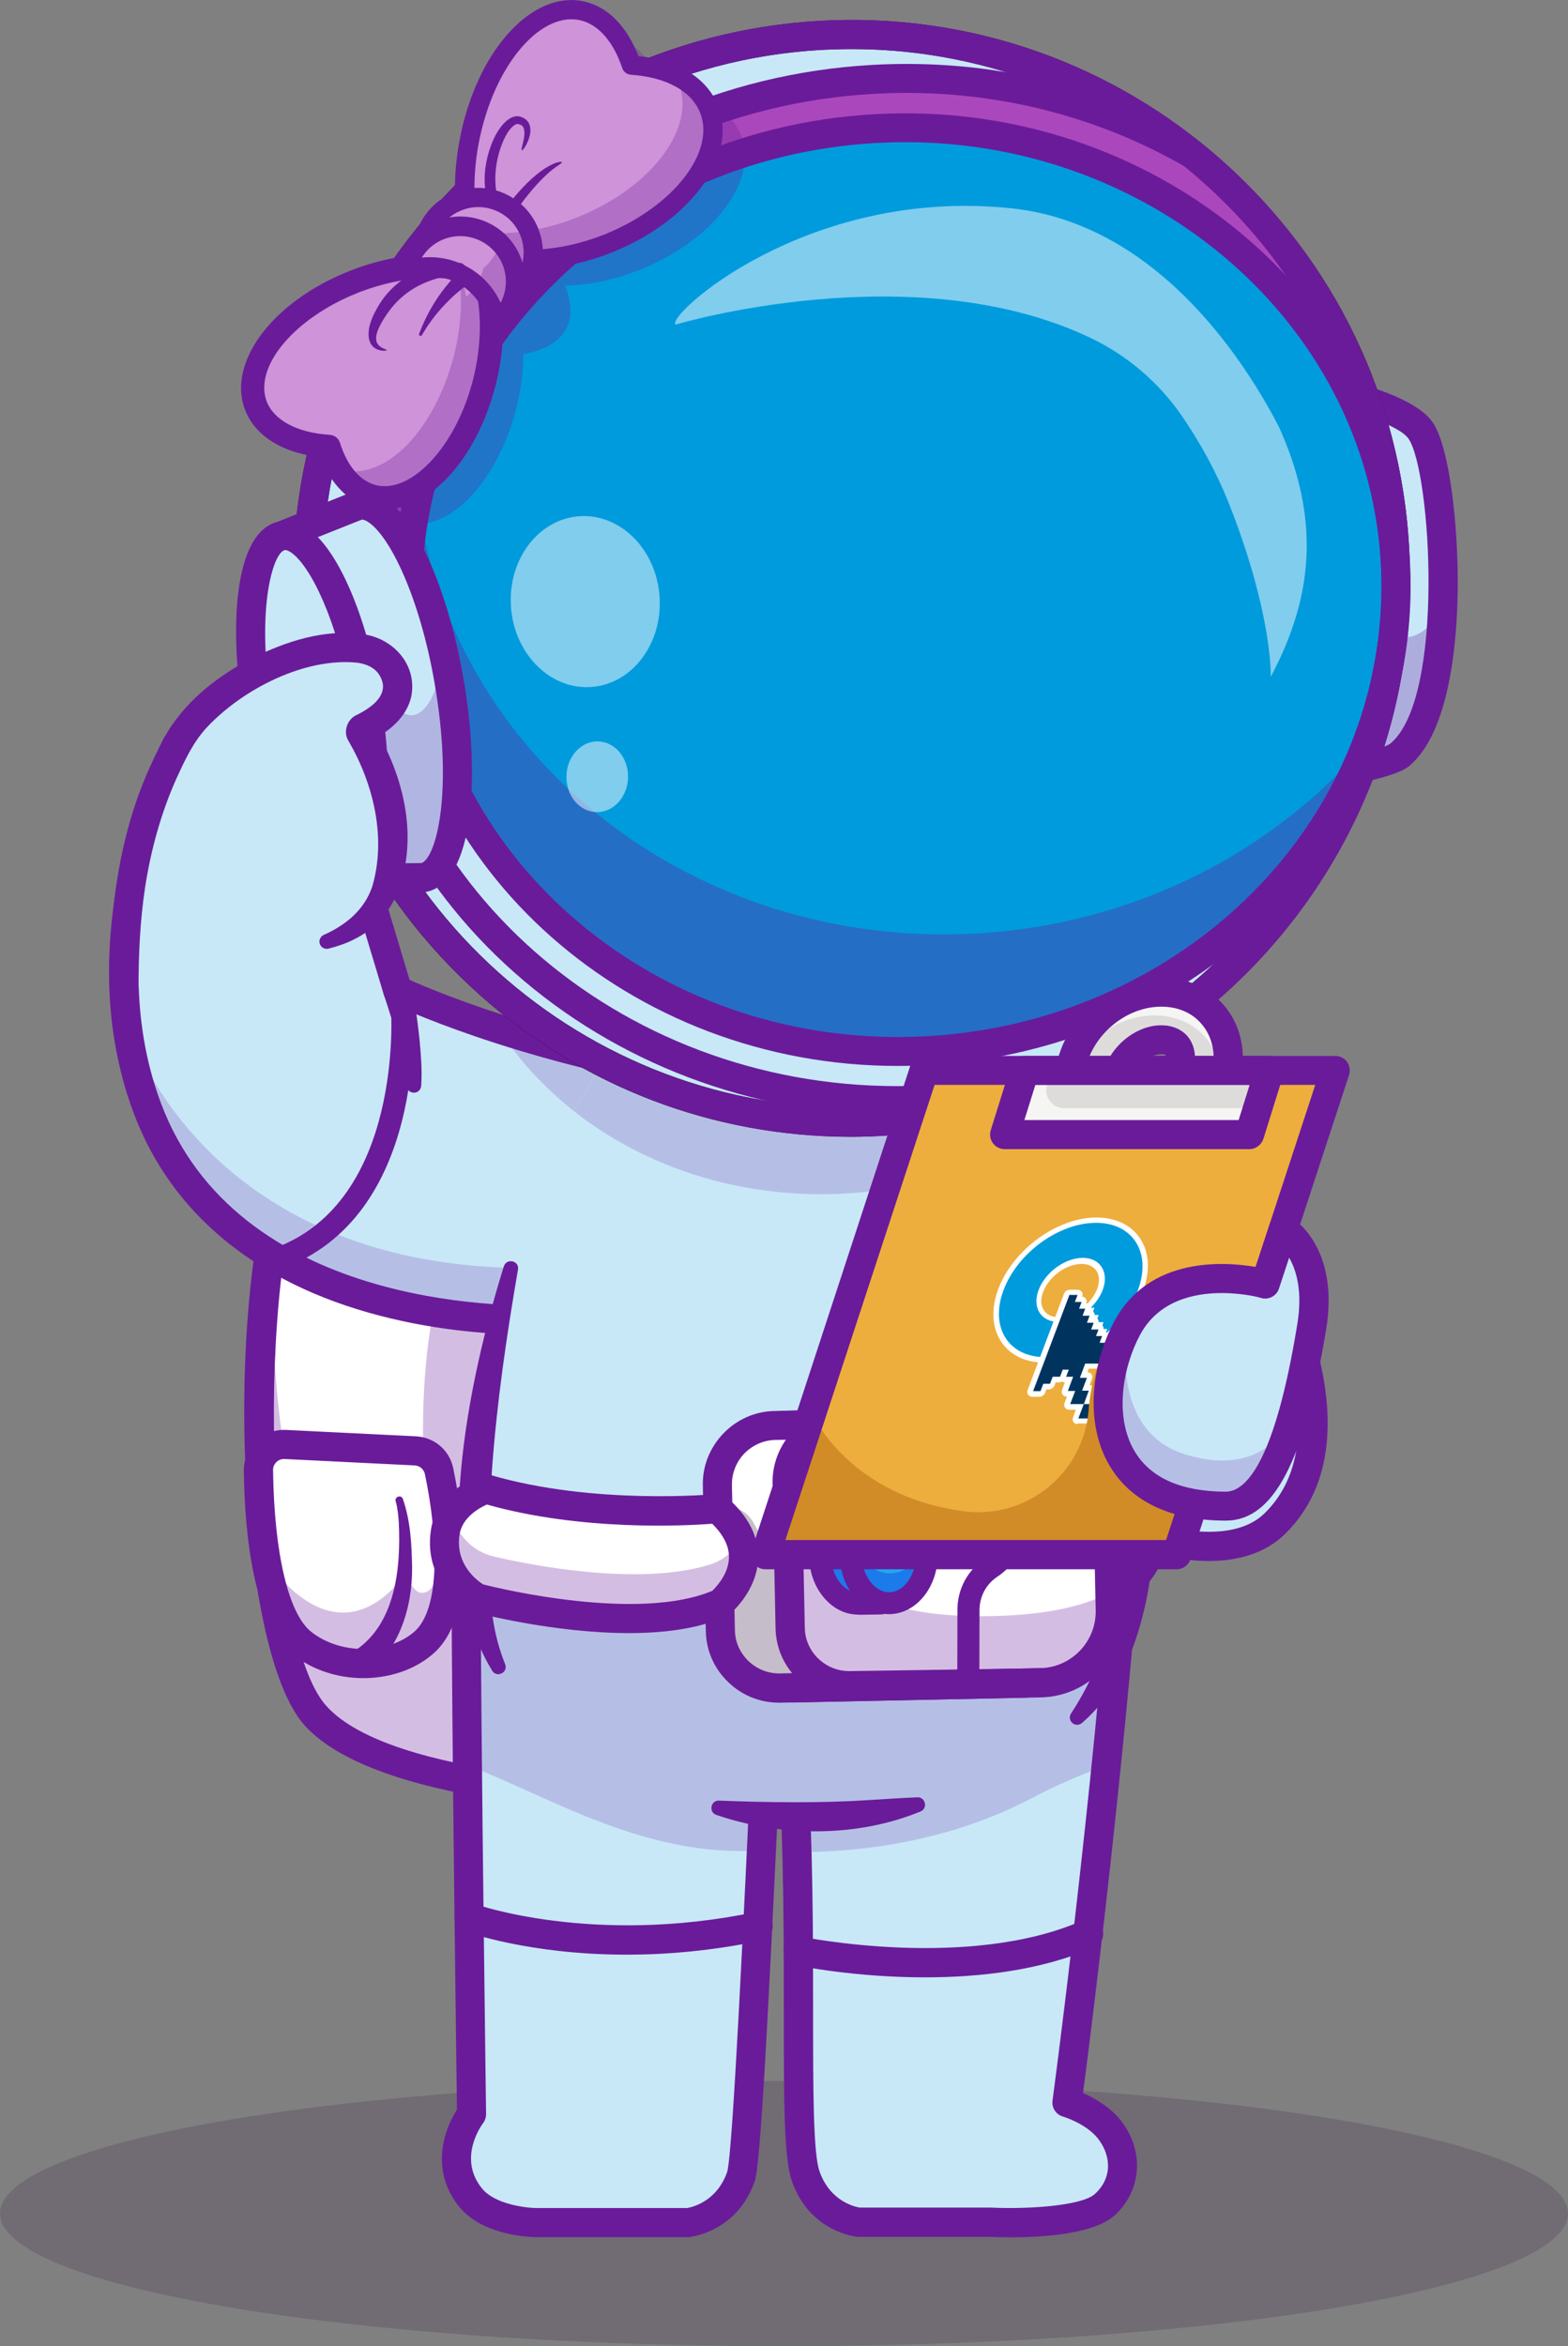 <?xml version="1.0" encoding="utf-8"?>
<!-- Generator: Adobe Illustrator 27.5.0, SVG Export Plug-In . SVG Version: 6.00 Build 0)  -->
<svg version="1.1" id="Layer_1" xmlns="http://www.w3.org/2000/svg" xmlns:xlink="http://www.w3.org/1999/xlink" x="0px" y="0px"
	 viewBox="0 0 100.26 150" style="enable-background:new 0 0 100.26 150;" xml:space="preserve">
<rect x="0" y="0" width="100.26" height="150" fill="#808080" stroke="none"/>
<style type="text/css">
	.st0{opacity:0.2;}
	.st1{fill:#371A45;}
	.st2{opacity:0.29;}
	.st3{fill:#FFFFFF;}
	.st4{fill:#6A1B9A;}
	.st5{fill:#C8E8F8;}
	.st6{fill:#D8D8D8;}
	.st7{fill:#22A7F0;}
	.st8{fill:#1C7AEA;}
	.st9{opacity:0.7;}
	.st10{fill:#AB47BC;}
	.st11{fill:#009BDD;}
	.st12{opacity:0.35;}
	.st13{opacity:0.5;}
	.st14{opacity:0.25;}
	.st15{fill:#DDDCDB;}
	.st16{fill:#EDAE3E;}
	.st17{fill:#00345F;}
	.st18{fill:#D18C28;}
	.st19{opacity:0.3;}
	.st20{fill:#CE93D8;}
</style>
<g>
	<g class="st0">
		<g>
			<ellipse class="st1" cx="50.13" cy="141.52" rx="50.13" ry="8.48"/>
		</g>
	</g>
	<g class="st2">
		<g>
			<path class="st1" d="M47.69,136.18c-0.12,1.63-0.23,2.7-0.33,2.97c-0.94,2.71-3.4,2.95-3.4,2.95h-9.62c0,0-2.94,0-4.23-1.57
				c-1.06-1.28-1.05-2.62-0.78-3.64c0,0,0,0,0,0.01c1.4,1.69,4.59,1.7,4.59,1.7h10.42C44.35,138.6,46.52,138.39,47.69,136.18z"/>
		</g>
	</g>
	<g class="st2">
		<g>
			<path class="st1" d="M70.63,140.95c-1.54,1.41-7.34,1.13-7.34,1.13h-8.39c0,0-2.45-0.24-3.4-2.95c-0.12-0.34-0.21-0.85-0.27-1.51
				c1.07,0.83,2.16,0.94,2.16,0.94h9.48c0,0,6.55,0.33,8.29-1.27c0.09-0.09,0.18-0.17,0.26-0.26
				C72.01,138.29,71.86,139.81,70.63,140.95z"/>
		</g>
	</g>
	<g>
		<g>
			<path class="st1" d="M29.56,134.46c3.02-2.21,9.94-0.96,13.54-0.52c0.58,0.09,0.49,0.96-0.1,0.92c-1.09-0.08-2.18-0.15-3.26-0.19
				c-2.39-0.08-4.84-0.13-7.16,0.39c-0.65,0.16-1.41,0.45-1.86,0.85C29.73,136.7,28.56,135.24,29.56,134.46L29.56,134.46z"/>
		</g>
	</g>
	<g>
		<g>
			<path class="st1" d="M67.99,135.33c-1.96-0.62-4.15-0.73-6.23-0.67c-0.57,0.02-0.66-0.82-0.1-0.92c2.24-0.38,4.48-0.58,6.77-0.21
				C69.72,133.79,69.27,135.69,67.99,135.33L67.99,135.33z"/>
		</g>
	</g>
	<g>
		<g>
			<g>
				<path class="st3" d="M42.11,65.59l0.35,4.81l0.18,2.45l3.05,42.24c0,0-2.89,0.04-6.77-0.21c-0.76-0.05-1.56-0.11-2.38-0.18
					c-6.12-0.55-13.55-1.87-16.37-5.02c-4.22-4.7-4.92-27.67-1.15-36.77c1.72-4.17,10.49-5.99,16.71-6.77
					c0.7-0.09,1.36-0.16,1.98-0.22C40.31,65.65,42.11,65.59,42.11,65.59z"/>
			</g>
		</g>
		<g class="st2">
			<g>
				<path class="st4" d="M42.46,70.4l0.18,2.45l2.42,33.54l0.63,8.7c0,0-0.06,0-0.18,0c-0.03,0-0.07,0-0.11,0c-0.03,0-0.07,0-0.11,0
					c-0.03,0-0.06,0-0.08,0c-0.01,0-0.02,0-0.03,0c-0.05,0-0.11,0-0.17,0c-0.01,0-0.03,0-0.04,0c-0.05,0-0.1,0-0.16,0
					c-0.08,0-0.15,0-0.24,0c-0.06,0-0.12,0-0.18,0c-0.07,0-0.13,0-0.2,0c-0.08,0-0.17,0-0.26,0c-0.18,0-0.38-0.01-0.59-0.01
					c-0.18,0-0.37-0.01-0.57-0.01c-0.23-0.01-0.47-0.01-0.72-0.02c-0.92-0.03-1.98-0.08-3.13-0.15c-0.22-0.01-0.45-0.03-0.68-0.05
					c-0.16-0.01-0.32-0.02-0.49-0.04c-0.4-0.03-0.8-0.06-1.21-0.1c-6.12-0.55-13.55-1.87-16.37-5.02
					c-3.47-3.87-4.57-20.13-2.74-30.83c-0.31,9.31,0.95,19.26,3.57,22.17c1.29,1.44,6.27-3.84,6.12-6.82
					c-0.39-7.68,0.62-17.6,7.58-23.64C34.87,70.4,39.02,70.84,42.46,70.4z"/>
			</g>
		</g>
		<g>
			<g>
				<path class="st4" d="M45,116.02c-3.71,0-20.67-0.3-25.53-5.72c-4.44-4.95-5.26-28.24-1.32-37.75c1.26-3.05,5.72-5.3,13.27-6.69
					c5.44-1,10.45-1.19,10.66-1.19l0.9-0.03l3.71,51.38l-0.98,0.02C45.62,116.02,45.38,116.02,45,116.02z M41.25,66.56
					c-6.05,0.32-19.43,1.99-21.38,6.7c-3.58,8.65-2.95,31.41,0.99,35.8c4.17,4.65,19.74,5.07,23.83,5.1L41.25,66.56z"/>
			</g>
		</g>
		<g>
			<g>
				<path class="st3" d="M18.24,92.35l8.32,0.41c0.74,0.04,1.37,0.57,1.52,1.3c0.55,2.67,1.52,8.89-1.04,11.02
					c-2.12,1.77-5.63,1.66-7.74-0.03c-2.35-1.89-2.74-8-2.78-11.04C16.51,93.06,17.29,92.31,18.24,92.35z"/>
			</g>
		</g>
		<g class="st2">
			<g>
				<path class="st4" d="M28.07,94.06c0.56,2.66,1.52,8.89-1.04,11.02c-2.12,1.77-5.63,1.66-7.74-0.03
					c-1.45-1.16-2.15-3.92-2.48-6.58c0.41,1.32,1.02,2.39,1.77,3.08c4.29,3.96,7.29-0.92,7.29-0.92s0.57,1.15,1.01,1.2
					c1.81,0.23,1.29-5.42,0.95-8.33C27.95,93.66,28.03,93.85,28.07,94.06z"/>
			</g>
		</g>
		<g>
			<g>
				<path class="st4" d="M23.23,107.29c-1.62,0-3.25-0.51-4.51-1.52c-2.48-1.99-3.07-7.49-3.13-11.75c-0.01-0.7,0.28-1.39,0.78-1.88
					c0.51-0.49,1.2-0.75,1.91-0.72l8.32,0.41c1.17,0.06,2.15,0.89,2.38,2.04c0.71,3.43,1.49,9.55-1.35,11.92
					C26.44,106.79,24.84,107.29,23.23,107.29z M18.16,93.28c-0.18,0-0.36,0.07-0.49,0.2c-0.14,0.14-0.22,0.32-0.21,0.52
					c0.07,5.3,0.98,9.16,2.43,10.32c1.83,1.46,4.83,1.48,6.56,0.04c1.77-1.48,1.54-6.2,0.72-10.11c-0.06-0.31-0.33-0.54-0.65-0.56
					l-8.32-0.41C18.18,93.28,18.17,93.28,18.16,93.28z"/>
			</g>
		</g>
		<g>
			<g>
				<path class="st4" d="M22.56,105.62c2.73-1.68,3.08-5.34,2.94-8.27c-0.03-0.47-0.08-0.96-0.2-1.37
					c-0.08-0.29,0.35-0.44,0.46-0.15c0.49,1.43,0.56,2.87,0.59,4.35c0.03,2.57-0.83,5.46-3.1,6.94
					C22.2,107.7,21.43,106.07,22.56,105.62L22.56,105.62z"/>
			</g>
		</g>
		<g>
			<g>
				<path class="st1" d="M31.5,72.42c-3.97-0.08-8.09-0.16-11.96,0.76c-1.19,0.29-1.67-1.44-0.49-1.8c3.15-0.57,6.29-0.39,9.45-0.2
					c1.03,0.07,2.05,0.16,3.08,0.28c0.26,0.03,0.45,0.27,0.42,0.53C31.97,72.24,31.75,72.43,31.5,72.42L31.5,72.42z"/>
			</g>
		</g>
	</g>
	<g>
		<g>
			<path class="st5" d="M49.6,99.45c-0.18,2.64-0.53,10.69-0.92,18.86c-0.47,9.88-0.99,19.93-1.31,20.84
				c-0.94,2.71-3.4,2.95-3.4,2.95h-9.62c0,0-2.94,0-4.23-1.57c-2.12-2.57,0.04-5.37,0.04-5.37s-0.16-11.65-0.27-22.32
				c-0.04-4.58-0.08-8.99-0.08-12.2L49.6,99.45z"/>
		</g>
	</g>
	<g class="st0">
		<g>
			<path class="st4" d="M49.6,99.45c-0.18,2.64-0.53,10.69-0.92,18.86c-7.37,0.47-13.35-3.34-18.79-5.46
				c-0.04-4.58-0.08-8.99-0.08-12.2L49.6,99.45z"/>
		</g>
	</g>
	<g>
		<g>
			<path class="st4" d="M43.97,143.03h-9.62c-0.35,0-3.42-0.06-4.95-1.9c-1.91-2.31-1.04-4.94-0.18-6.25
				c-0.04-2.81-0.33-24.3-0.35-34.23c0-0.51,0.41-0.93,0.93-0.93c0,0,0,0,0,0c0.51,0,0.93,0.42,0.93,0.93
				c0.02,10.57,0.35,34.27,0.35,34.51c0,0.21-0.07,0.42-0.19,0.58c-0.07,0.09-1.67,2.25-0.05,4.2c0.83,1,2.82,1.23,3.52,1.23h9.56
				c0.25-0.04,1.9-0.36,2.58-2.32c0.36-1.27,1.09-16.92,1.57-27.27c0.26-5.51,0.48-10.27,0.61-12.19c0.03-0.51,0.48-0.9,0.99-0.87
				c0.51,0.03,0.9,0.48,0.87,0.99c-0.13,1.89-0.35,6.65-0.61,12.15c-0.84,17.99-1.31,26.74-1.67,27.79
				c-1.13,3.24-4.06,3.56-4.19,3.57C44.03,143.03,44,143.03,43.97,143.03z"/>
		</g>
	</g>
	<g>
		<g>
			<path class="st5" d="M70.89,136.13c1.12,1.39,1.27,3.41-0.26,4.82c-1.54,1.42-7.34,1.13-7.34,1.13h-8.39c0,0-2.45-0.24-3.4-2.95
				c-0.73-2.1-0.3-10.79-0.56-20.71c-0.05-2.11-0.14-4.27-0.28-6.43l21.09-10.27c-0.33,3.87-0.69,7.66-1.05,11.2
				c-1.24,12.18-2.5,21.52-2.5,21.52S69.93,134.93,70.89,136.13z"/>
		</g>
	</g>
	<g class="st0">
		<g>
			<path class="st4" d="M71.76,101.7c-0.33,3.87-0.69,7.66-1.05,11.2c-1.42,0.49-3.02,1.16-4.77,2.08c-6.13,3.23-12.64,3.46-15,3.42
				c-0.05-2.11-0.14-4.27-0.28-6.43L71.76,101.7z"/>
		</g>
	</g>
	<g>
		<g>
			<path class="st4" d="M64.63,143.04c-0.62,0-1.1-0.02-1.36-0.03h-8.36c-0.03,0-0.06,0-0.09,0c-0.12-0.01-3.06-0.33-4.19-3.57
				c-0.51-1.47-0.51-5.15-0.51-10.71c0-4.79,0-10.74-0.37-16.69c-0.03-0.51,0.36-0.95,0.87-0.99c0.51-0.03,0.95,0.36,0.99,0.87
				c0.38,6,0.38,11.99,0.38,16.8c0,4.79,0,8.93,0.41,10.1c0.68,1.95,2.31,2.28,2.58,2.32h8.33c0.02,0,0.03,0,0.05,0
				c2.25,0.11,5.8-0.09,6.66-0.88c1.2-1.11,0.95-2.58,0.17-3.55c-0.76-0.95-2.21-1.39-2.23-1.39c-0.44-0.13-0.72-0.56-0.66-1.02
				c0.02-0.16,2.12-15.75,3.55-32.68c0.04-0.51,0.49-0.89,1.01-0.85c0.51,0.04,0.89,0.49,0.85,1.01
				c-1.26,14.89-3.03,28.75-3.46,32.04c0.69,0.3,1.69,0.85,2.39,1.72c1.54,1.92,1.39,4.48-0.36,6.09
				C69.94,142.85,66.62,143.04,64.63,143.04z"/>
		</g>
	</g>
	<g>
		<g>
			<path class="st4" d="M59.14,126.42c-4.47,0-8.04-0.73-8.29-0.78c-0.5-0.1-0.83-0.6-0.72-1.1c0.1-0.5,0.6-0.82,1.1-0.72
				c0.11,0.02,10.72,2.18,18-1.04c0.47-0.21,1.02,0,1.23,0.48c0.21,0.47-0.01,1.02-0.48,1.23
				C66.57,125.99,62.59,126.42,59.14,126.42z"/>
		</g>
	</g>
	<g>
		<g>
			<path class="st4" d="M40.08,124.97c-6.22,0-10.18-1.43-10.41-1.51c-0.48-0.18-0.73-0.71-0.55-1.2c0.18-0.48,0.71-0.73,1.19-0.55
				l0,0c0.07,0.03,7.56,2.7,17.98,0.54c0.5-0.11,1,0.22,1.1,0.72c0.1,0.5-0.22,1-0.72,1.1C45.49,124.73,42.6,124.97,40.08,124.97z"
				/>
		</g>
	</g>
	<g>
		<g>
			<path class="st5" d="M68.37,96.28c0,0,9.2,5,13.14,1.13c6.09-5.98-1.17-17.98-1.17-17.98L68.37,96.28z"/>
		</g>
	</g>
	<g>
		<g>
			<path class="st4" d="M77.3,99.8c-4.33,0-9.09-2.55-9.37-2.7c-0.23-0.13-0.4-0.35-0.46-0.61c-0.06-0.26-0.01-0.53,0.15-0.75
				l11.97-16.86c0.18-0.26,0.48-0.4,0.79-0.39c0.31,0.01,0.6,0.18,0.76,0.45c0.31,0.52,7.57,12.71,1.03,19.13
				C80.87,99.34,79.12,99.8,77.3,99.8z M69.76,95.93c2.91,1.37,8.59,3.28,11.11,0.81c4.4-4.31,0.96-12.43-0.63-15.56L69.76,95.93z"
				/>
		</g>
	</g>
	<g>
		<g>
			<path class="st5" d="M43.43,74.77c-1.56,2.31-3.71,4.83-5.41,6.71c-1.54,1.7-2.71,2.88-2.71,2.88S15,85.78,9.41,70.82
				c-0.65-1.74-1.06-3.5-1.28-5.22c-1.22-9.48,3.17-17.98,3.17-17.98l10.97,5.17l3.17,10.52c0,0,2.35,1.13,6.43,2.45
				c3.16,1.03,7.35,2.17,12.28,3C46.46,69.15,45.45,71.78,43.43,74.77z"/>
		</g>
	</g>
	<g class="st0">
		<g>
			<path class="st4" d="M38.02,81.48c-1.54,1.7-2.71,2.88-2.71,2.88S15,85.78,9.41,70.82c-0.65-1.74-1.06-3.5-1.28-5.22
				c1.07,2.96,6.52,14.96,24.54,15.46C34.85,81.12,36.61,81.27,38.02,81.48z"/>
		</g>
	</g>
	<g class="st0">
		<g>
			<path class="st4" d="M43.43,74.77c-4.9-1.79-8.97-4.98-11.56-9.01c3.16,1.03,7.35,2.17,12.28,3
				C46.46,69.15,45.45,71.78,43.43,74.77z"/>
		</g>
	</g>
	<g>
		<g>
			<path class="st6" d="M66.1,72.56c-3.85,2.39-8.55,3.79-13.62,3.79c-6.08,0-11.62-2.02-15.81-5.33l6.54-10.38L66,72.39
				C66.03,72.45,66.07,72.5,66.1,72.56z"/>
		</g>
	</g>
	<g>
		<g>
			<path class="st4" d="M33.87,85.33c-1.96,0-5.63-0.17-9.65-1.23c-7.86-2.06-13.29-6.54-15.68-12.96
				C4.2,59.55,10.22,47.7,10.47,47.2c0.24-0.46,0.8-0.63,1.25-0.4c0.46,0.24,0.64,0.8,0.4,1.25C12.05,48.2,6.25,59.7,10.28,70.5
				c4.89,13.09,21.99,13.04,24.62,12.95c5.1-5.18,10.17-11.73,9.61-13.48c-0.02-0.06-0.07-0.21-0.52-0.29
				c-11.3-1.9-18.65-5.38-18.96-5.52c-0.24-0.11-0.41-0.32-0.49-0.57l-3.17-10.52c-0.15-0.49,0.13-1.01,0.62-1.16
				c0.49-0.15,1.01,0.13,1.16,0.62l3.04,10.12c1.62,0.72,8.46,3.58,18.1,5.2c1.36,0.23,1.83,1.07,1.98,1.55
				c0.36,1.12,0.26,3.33-4.8,9.5c-2.66,3.24-5.49,6.09-5.52,6.12c-0.16,0.16-0.37,0.26-0.6,0.27C35.31,85.3,34.76,85.33,33.87,85.33
				z"/>
		</g>
	</g>
	<g>
		<g>
			<path class="st5" d="M72.8,98.75c-0.24,4.33-1.41,8.25-3.97,11.09c-8.9,9.89-32.74,7.96-37.52-4.52
				c-0.78-2.04-1.07-4.84-1.02-7.97c0.14-7.73,2.37-17.54,4.46-23.29l8.46-13.43L66,72.39C69.65,78.72,73.3,89.63,72.8,98.75z"/>
		</g>
	</g>
	<g class="st0">
		<g>
			<path class="st4" d="M66.1,72.56c-3.85,2.39-8.55,3.79-13.62,3.79c-6.08,0-11.62-2.02-15.81-5.33l6.54-10.38L66,72.39
				C66.03,72.45,66.07,72.5,66.1,72.56z"/>
		</g>
	</g>
	<g class="st0">
		<g>
			<path class="st4" d="M72.8,98.75c-0.24,4.33-1.41,8.25-3.97,11.09c-8.9,9.89-32.74,7.96-37.52-4.52
				c-0.78-2.04-1.07-4.84-1.02-7.97C38.78,98.89,59.4,101.98,72.8,98.75z"/>
		</g>
	</g>
	<g>
		<g>
			<path class="st4" d="M31.48,106.83c-4.12-6.66-1.48-18.77,0.74-25.88c0.18-0.53,1-0.35,0.9,0.22c-0.73,4.23-1.35,8.49-1.66,12.77
				c-0.21,3.17-0.44,6.33,0.04,9.46c0.15,1.03,0.41,2.03,0.8,3C32.51,106.92,31.78,107.29,31.48,106.83L31.48,106.83z"/>
		</g>
	</g>
	<g>
		<g>
			<path class="st4" d="M58.87,115.81c-4.07,1.68-8.94,1.64-13.08,0.22c-0.49-0.18-0.35-0.93,0.18-0.91
				c3.07,0.12,6.45,0.17,9.5-0.03c1.05-0.06,2.11-0.14,3.19-0.18C59.17,114.88,59.34,115.61,58.87,115.81L58.87,115.81z"/>
		</g>
	</g>
	<g>
		<g>
			<path class="st4" d="M66.8,71.92c5.22,8.96,9.51,24.06,5.39,34.04c-0.7,1.58-1.7,3.07-3.01,4.2c-0.2,0.17-0.49,0.15-0.66-0.05
				c-0.14-0.16-0.15-0.4-0.03-0.57c5.42-8.27,3.36-18.93,0.53-27.78c-1.03-3.07-2.28-6.08-3.83-8.9
				C64.64,71.78,66.15,70.9,66.8,71.92L66.8,71.92z"/>
		</g>
	</g>
	<g>
		<g>
			<g>
				<circle class="st3" cx="70.45" cy="98.49" r="3.09"/>
			</g>
			<g>
				<path class="st4" d="M70.45,102.51c-2.22,0-4.02-1.8-4.02-4.02c0-2.22,1.8-4.02,4.02-4.02c2.22,0,4.02,1.8,4.02,4.02
					C74.47,100.7,72.67,102.51,70.45,102.51z M70.45,96.33c-1.19,0-2.16,0.97-2.16,2.16c0,1.19,0.97,2.16,2.16,2.16
					c1.19,0,2.16-0.97,2.16-2.16C72.61,97.3,71.64,96.33,70.45,96.33z"/>
			</g>
		</g>
		<g>
			<g>
				<g>
					<path class="st3" d="M67.33,107.57l-17.44,0.36c-2.06,0.04-3.79-1.61-3.83-3.68l-0.19-9.28c-0.04-1.81,1.23-3.35,2.93-3.74
						c0.24-0.06,0.49-0.09,0.75-0.09l17.43-0.36c2.07-0.04,3.79,1.61,3.83,3.68l0.15,7.35l0.04,1.93
						C71.05,105.8,69.39,107.52,67.33,107.57z"/>
				</g>
			</g>
			<g>
				<g>
					<path class="st3" d="M67.33,107.57l-17.44,0.36c-2.06,0.04-3.79-1.61-3.83-3.68l-0.19-9.28c-0.04-1.81,1.23-3.35,2.93-3.74
						c0.24-0.06,0.49-0.09,0.75-0.09l17.43-0.36c2.07-0.04,3.79,1.61,3.83,3.68l0.15,7.35l0.04,1.93
						C71.05,105.8,69.39,107.52,67.33,107.57z"/>
				</g>
			</g>
			<g>
				<g>
					<path class="st3" d="M67.33,107.57l-17.44,0.36c-2.06,0.04-3.79-1.61-3.83-3.68l-0.19-9.28c-0.04-1.81,1.23-3.35,2.93-3.74
						c0.24-0.06,0.49-0.09,0.75-0.09l17.43-0.36c2.07-0.04,3.79,1.61,3.83,3.68l0.15,7.35l0.04,1.93
						C71.05,105.8,69.39,107.52,67.33,107.57z"/>
				</g>
			</g>
			<g class="st2">
				<g>
					<path class="st4" d="M67.36,107.57l-17.44,0.36c-2.06,0.04-3.79-1.61-3.83-3.68l-0.19-9.28c-0.04-1.81,1.23-3.35,2.93-3.74
						c1,0.64,1.64,1.04,1.64,1.04c1,7.43,3.2,11.1,12.45,11.06c3.99-0.02,6.5-0.68,8.07-1.53l0.04,1.93
						C71.08,105.8,69.42,107.52,67.36,107.57z"/>
				</g>
			</g>
			<g>
				<g>
					<path class="st4" d="M50.59,108.84c-2.97,0-5.41-2.38-5.47-5.36l-0.16-7.7c-0.06-3.02,2.34-5.53,5.36-5.59l15.85-0.33
						c1.46-0.03,2.84,0.51,3.9,1.53c1.06,1.02,1.66,2.38,1.69,3.84l0.16,7.7c0.06,3.02-2.34,5.53-5.36,5.59l-15.85,0.33
						C50.67,108.84,50.63,108.84,50.59,108.84z M50.69,107.91L50.69,107.91L50.69,107.91z M66.29,91.72c-0.03,0-0.05,0-0.08,0
						l-15.85,0.33c-0.96,0.02-1.86,0.42-2.53,1.12c-0.67,0.7-1.03,1.61-1.01,2.57l0.16,7.7c0.04,1.99,1.69,3.58,3.69,3.54
						l15.85-0.33c1.99-0.04,3.58-1.7,3.54-3.69l-0.16-7.7c-0.02-0.96-0.42-1.86-1.12-2.53C68.11,92.08,67.22,91.72,66.29,91.72z"/>
				</g>
			</g>
			<g>
				<g>
					<path class="st3" d="M61.16,107.63l-0.03,0.07l-11.23,0.23c-1.51,0.03-2.84-0.85-3.46-2.14c-0.23-0.47-0.36-0.99-0.37-1.54
						l-0.09-4.12l-0.03-1.36l-0.05-2.39l-0.03-1.41c-0.04-2.07,1.61-3.79,3.68-3.83l3.77-0.08c-1.73,0.36-3.02,1.92-2.98,3.75
						l0.06,2.75l0.05,2.26l0.09,4.27c0.04,2.06,1.77,3.72,3.83,3.68L61.16,107.63z"/>
				</g>
			</g>
			<g class="st2">
				<g>
					<path class="st1" d="M62.94,107.59l-0.03,0.07l-13.01,0.27c-1.51,0.03-2.84-0.85-3.46-2.14c-0.23-0.47-0.36-0.99-0.37-1.54
						l-0.09-4.12l-0.03-1.36l-0.05-2.39c0.75-0.12,1.76-0.04,2.33,1.07c0.79,1.53,1.58,1,2.16,0.12l0.05,2.26l0.09,4.27
						c0.04,2.06,1.77,3.72,3.83,3.68L62.94,107.59z"/>
				</g>
			</g>
			<g>
				<g>
					<path class="st4" d="M49.81,108.86c-1.21,0-2.36-0.46-3.24-1.31c-0.91-0.87-1.42-2.03-1.44-3.28l-0.19-9.28
						c-0.03-1.25,0.44-2.43,1.31-3.34c0.87-0.9,2.03-1.42,3.28-1.44l3.77-0.08l0.21,1.84c-1.33,0.28-2.27,1.47-2.24,2.82l0.19,9.28
						c0.01,0.75,0.32,1.45,0.87,1.98c0.55,0.52,1.25,0.8,2.01,0.79c0.01,0,11.02-0.16,11.33-0.17l0.93-0.02l0.02,0.94
						c0.01,0.68-0.46,0.87-0.92,0.93l0,0.02l-15.78,0.32C49.88,108.86,49.85,108.86,49.81,108.86z M50.25,92.05l-0.68,0.01
						c-0.75,0.02-1.45,0.33-1.98,0.87c-0.52,0.55-0.8,1.26-0.79,2.01l0.19,9.28c0.01,0.75,0.32,1.45,0.87,1.98
						c0.55,0.52,1.26,0.8,2.01,0.79l0.78-0.02c-0.67-0.81-1.04-1.81-1.06-2.87l-0.19-9.28C49.38,93.81,49.7,92.84,50.25,92.05z"/>
				</g>
			</g>
			<g>
				<g>
					<path class="st7" d="M57.31,99.38c0.01,0.34-0.44,3.12-0.44,3.12s-0.88,0.01-1.96,0.03c-1.35,0.02-2.46-1.36-2.48-3.08
						c-0.03-1.72,1.05-3.13,2.39-3.15c0.91-0.01,1.96-0.03,1.96-0.03S57.3,98.82,57.31,99.38z"/>
				</g>
			</g>
			<g>
				<g>
					<path class="st8" d="M57.31,99.38c0.01,0.34-0.44,3.12-0.44,3.12s-0.88,0.01-1.96,0.03c-1.35,0.02-2.46-1.36-2.48-3.08
						c-0.03-1.72,1.05-3.13,2.39-3.15c0.91-0.01,1.96-0.03,1.96-0.03S57.3,98.82,57.31,99.38z"/>
				</g>
			</g>
			<g>
				<g>
					<path class="st4" d="M54.88,103.23c-0.86,0-1.65-0.41-2.25-1.15c-0.57-0.7-0.89-1.63-0.9-2.62c-0.01-0.99,0.28-1.93,0.82-2.64
						c0.58-0.77,1.39-1.2,2.26-1.21l1.36-0.02c0.01,0,0.01,0,0.02,0c0.67,0,1.25,0.47,1.38,1.14c0.28,1.42,0.42,2.31,0.43,2.65v0
						c0,0.1,0,0.34-0.35,2.65c-0.1,0.68-0.68,1.18-1.37,1.19l-1.36,0.02C54.91,103.23,54.9,103.23,54.88,103.23z M56.21,96.99
						L54.83,97c-0.43,0.01-0.85,0.24-1.16,0.66c-0.36,0.47-0.55,1.1-0.54,1.78c0.01,0.68,0.22,1.3,0.59,1.76
						c0.33,0.41,0.76,0.63,1.18,0.63l1.36-0.02c0.25-1.57,0.34-2.29,0.35-2.43C56.6,99.2,56.5,98.47,56.21,96.99z"/>
				</g>
			</g>
			<g>
				<g>
					
						<ellipse transform="matrix(1 -0.015 0.015 1 -1.465 0.852)" class="st7" cx="56.82" cy="99.39" rx="2.44" ry="3.11"/>
				</g>
			</g>
			<g class="st9">
				<g>
					<path class="st3" d="M54.39,99.43c0,0.13,0.01,0.26,0.02,0.38c0.24-1.37,1.18-2.4,2.33-2.41c1.25-0.02,2.29,1.16,2.46,2.7
						c0.04-0.24,0.06-0.48,0.06-0.74c-0.03-1.72-1.14-3.1-2.48-3.08C55.43,96.3,54.36,97.71,54.39,99.43z"/>
				</g>
			</g>
			<g>
				<g>
					<path class="st8" d="M54.39,99.43c0.03,1.72,1.14,3.1,2.48,3.08c1.35-0.02,2.42-1.43,2.39-3.15c0-0.27-0.03-0.53-0.09-0.78
						c-0.34,1.16-1.21,2-2.24,2.01c-1.13,0.02-2.1-0.96-2.39-2.29C54.43,98.64,54.38,99.03,54.39,99.43z"/>
				</g>
			</g>
			<g>
				<g>
					<path class="st4" d="M56.84,103.2c-1.71,0-3.12-1.68-3.15-3.76c-0.03-2.1,1.35-3.83,3.08-3.86c0.01,0,0.03,0,0.04,0
						c1.71,0,3.12,1.68,3.15,3.76v0c0.03,2.1-1.35,3.83-3.08,3.86C56.87,103.2,56.85,103.2,56.84,103.2z M56.81,96.97
						c-0.01,0-0.01,0-0.02,0c-0.94,0.01-1.72,1.13-1.7,2.44c0.02,1.3,0.82,2.39,1.76,2.39c0.01,0,0.01,0,0.02,0
						c0.94-0.01,1.72-1.13,1.7-2.44l0,0C58.54,98.06,57.74,96.97,56.81,96.97z"/>
				</g>
			</g>
			<g>
				<g>
					<path class="st4" d="M61.91,108.31C61.91,108.31,61.91,108.31,61.91,108.31c-0.39,0-0.7-0.31-0.7-0.7l0.01-4.7
						c0-1.33,0.67-2.55,1.78-3.28c0.73-0.48,1.16-1.29,1.15-2.17l-0.11-6.62c-0.01-0.39,0.3-0.7,0.69-0.71
						c0.38-0.01,0.7,0.3,0.71,0.69l0.11,6.62c0.02,1.36-0.64,2.61-1.77,3.36c-0.72,0.47-1.14,1.26-1.15,2.12l-0.01,4.7
						C62.61,108,62.29,108.31,61.91,108.31z"/>
				</g>
			</g>
		</g>
		<g>
			<g>
				<path class="st3" d="M31.08,95.21c0,0-2.33,0.74-2.62,2.78c-0.41,2.87,2.09,4.18,2.09,4.18s10.15,2.7,15.51,0.33
					c0,0,3.48-2.84-0.18-6.05C45.87,96.46,37.98,97.23,31.08,95.21z"/>
			</g>
		</g>
		<g class="st2">
			<g>
				<path class="st4" d="M46.05,102.51c-5.35,2.37-15.51-0.33-15.51-0.33s-2.5-1.31-2.09-4.18c0.06-0.43,0.21-0.8,0.42-1.12
					c0.2,0.68,0.57,1.21,0.93,1.61c0.48,0.52,1.11,0.87,1.8,1.03c2.27,0.53,9.2,1.92,13.76,0.52c0.82-0.25,1.53-0.81,1.97-1.55
					l0.01-0.02C48.2,100.75,46.05,102.51,46.05,102.51z"/>
			</g>
		</g>
		<g>
			<g>
				<path class="st4" d="M40.22,104.41c-4.8,0-9.62-1.26-9.91-1.34l-0.1-0.03l-0.09-0.05c-0.13-0.07-3.08-1.66-2.57-5.14
					c0.37-2.6,3.14-3.5,3.26-3.54l0.27-0.09l0.27,0.08c6.64,1.95,14.36,1.23,14.44,1.22l0.4-0.04l0.3,0.26
					c1.34,1.18,2.01,2.47,1.99,3.85c-0.04,2.12-1.76,3.56-1.83,3.62l-0.1,0.08l-0.12,0.05C44.66,104.14,42.44,104.41,40.22,104.41z
					 M30.9,101.3c1.11,0.28,9.91,2.39,14.64,0.41c0.26-0.25,1.06-1.09,1.07-2.15c0.01-0.71-0.35-1.43-1.07-2.14
					c-1.73,0.13-8.34,0.48-14.41-1.23c-0.49,0.22-1.59,0.83-1.75,1.94C29.1,100.06,30.55,101.08,30.9,101.3z"/>
			</g>
		</g>
	</g>
	<g>
		<g>
			<g>
				<path class="st5" d="M92.24,38.9c-0.17,4.01-0.95,7.88-2.74,9.37c-1.29,1.07-10.93,2.1-10.93,2.1l4.83-25.69
					c0,0,0.65,0.11,1.58,0.32c1.93,0.44,5.04,1.32,5.86,2.54C91.74,28.86,92.44,33.99,92.24,38.9z"/>
			</g>
		</g>
		<g class="st2">
			<g>
				<path class="st4" d="M92.24,38.9c-0.17,4.01-0.95,7.88-2.74,9.37c-1.29,1.07-10.93,2.1-10.93,2.1l4.83-25.69
					c0,0,0.65,0.11,1.58,0.32c1.16,2.94,2.52,7.42,2.92,12.81C88.18,41.53,90.75,41.52,92.24,38.9z"/>
			</g>
		</g>
		<g>
			<g>
				<path class="st4" d="M77.42,51.43l5.24-27.82l0.9,0.15c1.1,0.19,6.69,1.23,8.06,3.26c1.08,1.6,1.62,6.63,1.59,10.55
					c-0.03,3.32-0.48,9.22-3.11,11.41c-1.39,1.16-9.1,2.06-11.43,2.31L77.42,51.43z M84.14,25.76L79.71,49.3
					c4.13-0.49,8.53-1.25,9.19-1.76c3.52-2.92,2.6-17.37,1.17-19.48C89.47,27.17,86.5,26.25,84.14,25.76z"/>
			</g>
		</g>
	</g>
	<g>
		<g>
			<circle class="st5" cx="54.45" cy="36.98" r="34.77"/>
		</g>
	</g>
	<g>
		<g>
			<path class="st5" d="M21.76,48.84C26.85,62.9,40.7,72.58,56.41,71.69c19.17-1.08,33.84-17.5,32.76-36.68
				c-0.42-7.49-3.18-14.29-7.53-19.73C79.64,32.75,58.45,47.42,31.8,48.92C28.38,49.11,25.02,49.08,21.76,48.84z"/>
		</g>
	</g>
	<g>
		<g>
			<path class="st1" d="M54.4,72.68c-8.78,0-17.14-3.18-23.74-9.08c-7.11-6.35-11.33-15.09-11.86-24.61
				c-0.54-9.52,2.67-18.68,9.02-25.79C34.17,6.08,42.91,1.87,52.44,1.33C61.95,0.8,71.12,4,78.23,10.35
				c7.11,6.35,11.33,15.09,11.86,24.61c0.54,9.52-2.67,18.68-9.02,25.79c-6.35,7.11-15.09,11.33-24.61,11.86
				C55.77,72.66,55.08,72.68,54.4,72.68z M54.47,3.14c-0.64,0-1.28,0.02-1.93,0.05C33.91,4.24,19.61,20.25,20.66,38.88
				c1.01,17.98,15.97,31.93,33.76,31.93c0.64,0,1.28-0.02,1.93-0.05c18.63-1.05,32.93-17.06,31.88-35.69
				C87.22,17.09,72.26,3.14,54.47,3.14z"/>
		</g>
	</g>
	<g>
		<g>
			<path class="st4" d="M54.42,72.68c-18.77,0-34.55-14.72-35.62-33.69v0C17.69,19.33,32.78,2.44,52.44,1.33
				c8.82-0.5,17.48,2.27,24.36,7.8c7.88,6.33,12.73,15.74,13.3,25.83c0.01,0.19,0.02,0.38,0.03,0.58c0.11,2.62-0.07,5.23-0.53,7.78
				c-2.04,11.35-9.51,21.07-19.97,25.98c-4.13,1.94-8.56,3.06-13.16,3.32C55.78,72.66,55.1,72.68,54.42,72.68z M20.66,38.88
				c0.51,9.02,4.5,17.31,11.24,23.33c6.74,6.02,15.43,9.06,24.45,8.55c4.36-0.25,8.55-1.3,12.47-3.14
				c9.92-4.66,17-13.87,18.93-24.63c0.43-2.41,0.6-4.89,0.5-7.37c-0.01-0.18-0.02-0.37-0.03-0.55c-0.54-9.56-5.13-18.48-12.6-24.48
				c-6.53-5.24-14.73-7.87-23.09-7.4C33.91,4.24,19.61,20.26,20.66,38.88L20.66,38.88z"/>
		</g>
	</g>
	<g>
		<path class="st10" d="M24.27,36.09C25.19,52.34,40.43,64.71,58.3,63.7c15.16-0.86,27.35-11.05,30.15-24.03
			c0.51-2.33,0.71-4.76,0.57-7.23c-0.01-0.11-0.01-0.22-0.02-0.33C87.89,16.01,72.74,3.82,54.98,4.82
			C37.1,5.83,23.35,19.83,24.27,36.09z"/>
		<path class="st11" d="M26.1,39.48c0.92,16.28,15.79,28.68,33.22,27.7c14.77-0.83,26.64-11.02,29.35-24.02
			c0.49-2.34,0.68-4.76,0.54-7.24c-0.01-0.11-0.01-0.22-0.02-0.33C88.09,19.46,73.3,7.24,56,8.22C38.57,9.2,25.19,23.2,26.1,39.48z"
			/>
	</g>
	<g>
		<g>
			<path class="st4" d="M57.37,71.31c-18.82,0-34.55-13.77-35.56-31.59c-0.51-8.97,2.75-17.62,9.18-24.34
				C37.4,8.67,46.2,4.69,55.77,4.15c7.42-0.42,14.65,1.28,20.91,4.91c0.04,0.02,0.08,0.05,0.12,0.08
				c7.88,6.33,12.73,15.74,13.3,25.83c0.01,0.18,0.02,0.37,0.03,0.55c0.01,0.11,0.02,0.23,0.02,0.34c0.14,2.52-0.05,5.04-0.56,7.49
				c-2.03,11.33-9.5,21.04-19.97,25.96c-0.03,0.02-0.07,0.03-0.1,0.04c-3.2,1.07-6.55,1.71-9.96,1.9
				C58.82,71.29,58.09,71.31,57.37,71.31z M57.97,5.94c-0.7,0-1.4,0.02-2.1,0.06c-9.09,0.51-17.45,4.3-23.53,10.66
				c-6.07,6.35-9.15,14.49-8.67,22.95l0,0c0.95,16.83,15.87,29.83,33.7,29.83c0.69,0,1.38-0.02,2.08-0.06
				c3.23-0.18,6.4-0.78,9.43-1.79c9.89-4.67,16.95-13.86,18.88-24.61c0.49-2.32,0.66-4.67,0.53-7.03c-0.01-0.1-0.01-0.19-0.02-0.29
				c0-0.02,0-0.04,0-0.06c-0.01-0.18-0.02-0.37-0.03-0.55c-0.54-9.54-5.11-18.44-12.55-24.44C70.34,7.55,64.25,5.94,57.97,5.94z"/>
		</g>
	</g>
	<g>
		<g>
			<path class="st4" d="M57.4,68.15c-17.05,0-31.3-12.48-32.21-28.62c-0.46-8.13,2.5-15.96,8.32-22.05
				C39.31,11.4,47.28,7.78,55.94,7.3C73.66,6.3,88.98,18.96,90.11,35.52c0.01,0.09,0.02,0.22,0.02,0.35
				c0.14,2.51-0.05,5.03-0.56,7.48c-2.86,13.73-15.28,23.91-30.2,24.75C58.71,68.13,58.05,68.15,57.4,68.15z M57.9,9.09
				c-0.62,0-1.23,0.02-1.86,0.05c-8.19,0.46-15.73,3.87-21.21,9.61c-5.47,5.72-8.24,13.06-7.81,20.67
				C27.88,54.58,41.32,66.3,57.4,66.3c0.62,0,1.25-0.02,1.87-0.05c14.09-0.8,25.8-10.37,28.5-23.28c0.48-2.29,0.66-4.65,0.52-7
				c-0.01-0.1-0.01-0.19-0.02-0.29C87.24,20.67,73.81,9.09,57.9,9.09z"/>
		</g>
	</g>
	<g class="st12">
		<g>
			<path class="st4" d="M26.1,39.48c0.92,16.28,15.79,28.68,33.22,27.7c13.11-0.74,23.93-8.84,28.09-19.74
				c-5.88,6.97-14.79,11.66-24.98,12.24c-18.05,1.02-33.57-11.24-35.72-27.74C26.17,34.36,25.96,36.89,26.1,39.48z"/>
		</g>
	</g>
	<g class="st13">
		<g>
			<path class="st3" d="M43.21,20.75c0,0,15.19-4.55,26.51,0.85c0.01,0.01,0.02,0.01,0.04,0.02c2.38,1.14,4.4,2.89,5.87,5.06
				c1.94,2.87,2.85,5.13,3.57,7.16c2.19,6.15,2.05,9.44,2.05,9.44c2.39-4.5,3.08-8.89,1.31-14.03c-0.18-0.51-0.38-1.02-0.6-1.54
				c-0.05-0.12-0.1-0.24-0.16-0.36c0,0,0,0,0-0.01c-0.53-1.03-1.27-2.35-2.24-3.77c-2.91-4.29-7.83-9.5-14.87-10.25
				C51.52,11.92,42.47,20.29,43.21,20.75z"/>
		</g>
	</g>
	<g class="st13">
		<g>
			
				<ellipse transform="matrix(0.998 -0.069 0.069 0.998 -2.547 2.651)" class="st3" cx="37.39" cy="38.47" rx="4.76" ry="5.47"/>
		</g>
	</g>
	<g class="st13">
		<g>
			
				<ellipse transform="matrix(0.025 -1 1 0.025 -12.415 86.57)" class="st3" cx="38.15" cy="49.65" rx="2.26" ry="1.97"/>
		</g>
	</g>
	<g>
		<g>
			<g>
				<g>
					<path class="st5" d="M18.03,34.25l2.37,13.49l1.48,8.4l4.76-0.04l0.45,0c2.05-0.4,2.78-6.07,1.62-12.64
						c-0.03-0.15-0.05-0.3-0.08-0.45c-1.19-6.35-3.72-11.11-5.72-10.71l-0.42,0.17L18.03,34.25z"/>
				</g>
			</g>
			<g class="st14">
				<g>
					<path class="st4" d="M20.39,47.75l1.48,8.4l4.76-0.04l0.45,0c2.05-0.4,2.78-6.07,1.62-12.64c-0.03-0.15-0.05-0.3-0.08-0.45
						l-0.36-0.76c0,0-0.33,2.89-1.64,3.41c-1.38,0.55-2.64-2.78-2.64-2.78L20.39,47.75z"/>
				</g>
			</g>
		</g>
		<g>
			<g>
				<path class="st4" d="M21.87,57.08c-0.45,0-0.84-0.32-0.92-0.77l-3.84-21.9c-0.08-0.43,0.16-0.86,0.57-1.02l4.87-1.95
					c0.05-0.02,0.11-0.04,0.17-0.05c0.44-0.09,1.12-0.08,1.91,0.47c2.05,1.41,4.01,5.9,4.99,11.45c1.12,6.36,0.67,13.11-2.36,13.71
					c-0.06,0.01-0.11,0.02-0.17,0.02L21.87,57.08C21.88,57.08,21.87,57.08,21.87,57.08z M19.07,34.84l3.58,20.38l4.3-0.04
					c0.95-0.35,2.05-4.57,0.83-11.55c-0.96-5.49-2.84-9.3-4.2-10.23c-0.1-0.07-0.29-0.18-0.44-0.18L19.07,34.84z"/>
			</g>
		</g>
		<g>
			<g>
				<path class="st5" d="M16.29,44.3C16.29,44.3,16.29,44.3,16.29,44.3c0.07,0.52,0.15,1.05,0.24,1.58
					c1.06,6.04,3.45,10.64,5.34,10.27c1.83-0.36,2.52-5.29,1.58-11.12c-0.03-0.17-0.06-0.34-0.09-0.51
					c-1.06-6.04-3.45-10.64-5.34-10.27C16.31,34.6,15.6,38.95,16.29,44.3z"/>
			</g>
		</g>
		<g>
			<g>
				<path class="st6" d="M16.29,44.31c0.06,0.52,0.14,1.04,0.24,1.58c1.06,6.04,3.45,10.64,5.34,10.27
					c1.83-0.36,2.52-5.29,1.58-11.12c-0.56,2.24-1.83,6.21-3.59,5.32C18.83,49.83,17.37,46.83,16.29,44.31z"/>
			</g>
		</g>
		<g>
			<g>
				<path class="st4" d="M21.66,57.1c-0.39,0-0.88-0.11-1.42-0.48c-1.91-1.31-3.72-5.46-4.62-10.58c-1-5.7-0.73-12.11,2.23-12.7
					c0.42-0.08,1.07-0.07,1.82,0.44c1.91,1.31,3.72,5.46,4.62,10.58c1,5.7,0.73,12.11-2.23,12.7C21.94,57.09,21.8,57.1,21.66,57.1z
					 M17.45,45.72c0.88,5.03,2.6,8.52,3.84,9.37c0.17,0.11,0.31,0.17,0.4,0.15c0.75-0.15,1.92-3.92,0.76-10.55
					c-0.88-5.03-2.6-8.52-3.84-9.37c-0.17-0.11-0.31-0.17-0.4-0.15C17.45,35.32,16.28,39.09,17.45,45.72L17.45,45.72z"/>
			</g>
		</g>
	</g>
	<g>
		<g>
			<path class="st5" d="M7.94,63.32C7.9,56.82,8.9,52.15,11.3,47.62c2.66-5.03,11.89-8.13,13.75-4.97c1.3,2.2-1.08,3.54-1.86,3.91
				c-0.13,0.06-0.17,0.21-0.1,0.33c0.48,0.78,1.98,3.48,2.02,6.55c0.04,2.91-0.68,5.56-4.25,6.76"/>
		</g>
	</g>
	<g>
		<g>
			<path class="st4" d="M7.01,63.32c-0.04-4.84,0.55-9.81,2.57-14.27c0.37-0.81,0.73-1.57,1.19-2.35c1.29-2.04,3.27-3.56,5.39-4.64
				c2.15-1.06,4.56-1.85,7.01-1.52c1.93,0.24,3.52,1.92,3.13,3.98c-0.3,1.36-1.46,2.27-2.59,2.84c0,0-0.11,0.05-0.11,0.05
				c0.25-0.1,0.45-0.46,0.38-0.76c-0.01-0.08-0.06-0.18-0.09-0.23c0,0,0.01,0.01,0.01,0.01l0.06,0.1c1.92,3.18,2.88,7.28,1.33,10.82
				c-0.53,1.14-1.48,2.13-2.6,2.68c-0.54,0.29-1.12,0.47-1.68,0.62c-0.25,0.06-0.5-0.08-0.57-0.33c-0.06-0.23,0.06-0.46,0.27-0.55
				c1.44-0.65,2.57-1.6,3.08-3.05c0.93-3.1,0.11-6.56-1.49-9.32c-0.4-0.61-0.1-1.46,0.57-1.72c0.78-0.4,1.77-1.07,1.6-2
				c-0.18-0.79-0.77-1.18-1.61-1.31c-3.37-0.35-7.32,1.68-9.61,4.11c-0.9,0.96-1.44,2.14-1.98,3.32c-0.99,2.22-1.63,4.57-2,6.98
				c-0.32,2.15-0.42,4.34-0.41,6.53C8.84,64.53,7.05,64.56,7.01,63.32L7.01,63.32z"/>
		</g>
	</g>
	<g>
		<g>
			<g>
				<path class="st3" d="M25.44,63.32c0,0,1.02,3.86,1.02,6.11"/>
			</g>
		</g>
		<g>
			<g>
				<path class="st4" d="M26.34,63.08c0.28,1.58,0.5,3.14,0.59,4.73c0.03,0.53,0.04,1.07,0,1.62c-0.02,0.26-0.24,0.45-0.5,0.43
					c-0.24-0.02-0.42-0.21-0.44-0.43c-0.21-1.98-0.83-3.98-1.46-5.88C24.16,62.29,26.04,61.79,26.34,63.08L26.34,63.08z"/>
			</g>
		</g>
	</g>
	<g>
		<g>
			<path class="st15" d="M74.26,63.43c-2.77,0-5.38,2.24-5.82,5.01c-0.45,2.77,1.43,5.01,4.2,5.01c2.77,0,5.38-2.24,5.82-5.01
				C78.91,65.67,77.03,63.43,74.26,63.43z M75.46,67.95c-0.21,1.28-1.55,2.46-2.82,2.46c-0.3,0-0.71-0.06-0.97-0.38
				c-0.22-0.26-0.3-0.65-0.23-1.11c0.21-1.28,1.55-2.45,2.82-2.45c0.3,0,0.71,0.06,0.97,0.37C75.45,67.1,75.53,67.5,75.46,67.95z"/>
		</g>
	</g>
	<g class="st9">
		<g>
			<path class="st3" d="M74.26,63.42c-2.77,0-5.38,2.24-5.82,5.01c-0.01,0.04-0.01,0.08-0.02,0.13c0.93-2.1,3.12-3.64,5.41-3.64
				c2.73,0,4.59,2.18,4.22,4.89c0.2-0.44,0.34-0.9,0.41-1.37C78.91,65.67,77.03,63.42,74.26,63.42z"/>
		</g>
	</g>
	<g>
		<g>
			<path class="st4" d="M72.64,74.38c-1.6,0-3.02-0.63-4-1.77c-0.99-1.16-1.39-2.69-1.12-4.32c0.52-3.19,3.54-5.79,6.74-5.79
				c1.6,0,3.02,0.63,4,1.77c0.99,1.16,1.39,2.69,1.13,4.32C78.87,71.78,75.84,74.38,72.64,74.38z M74.26,64.36
				c-2.33,0-4.53,1.9-4.9,4.23c-0.17,1.08,0.08,2.08,0.7,2.82c0.61,0.72,1.53,1.12,2.58,1.12c2.33,0,4.53-1.9,4.91-4.23
				c0.17-1.08-0.08-2.08-0.71-2.82C76.23,64.75,75.31,64.36,74.26,64.36z M72.64,71.34c-0.7,0-1.29-0.25-1.68-0.7
				c-0.4-0.47-0.56-1.13-0.44-1.86c0.28-1.72,2.02-3.23,3.73-3.23c0.7,0,1.29,0.25,1.68,0.7c0.4,0.48,0.56,1.13,0.44,1.86
				c0,0,0,0,0,0C76.1,69.83,74.35,71.34,72.64,71.34z M74.26,67.4c-0.81,0-1.76,0.84-1.9,1.67c-0.04,0.23,0,0.34,0.02,0.36
				c0.01,0.01,0.09,0.05,0.26,0.05c0.81,0,1.77-0.84,1.9-1.67l0,0c0.04-0.23-0.01-0.35-0.02-0.36C74.51,67.44,74.43,67.4,74.26,67.4
				z M75.46,67.95L75.46,67.95L75.46,67.95z"/>
		</g>
	</g>
	<g>
		<g>
			<polygon class="st16" points="85.38,68.44 80.03,84.77 75.24,99.4 48.93,99.4 51.9,90.34 59.08,68.44 			"/>
		</g>
		<g>
			<path class="st3" d="M66.51,87.11c-1.13-0.07-2.04-0.58-2.55-1.42c-0.54-0.89-0.59-2.07-0.12-3.3c0.95-2.51,3.76-4.55,6.27-4.55
				c1.23,0,2.22,0.48,2.79,1.34c0.6,0.9,0.66,2.11,0.17,3.39c-0.41,1.09-1.2,2.14-2.22,2.97c-0.07,0.06-0.16,0.09-0.24,0.09
				c-0.06,0-0.12-0.02-0.18-0.05c-0.09-0.06-0.14-0.16-0.13-0.26c-0.1-0.01-0.18-0.06-0.23-0.13c-0.06-0.08-0.07-0.2-0.03-0.3l0,0
				h-0.03c-0.11,0-0.2-0.05-0.26-0.13c-0.06-0.08-0.07-0.2-0.03-0.3l0.01-0.02c-0.1,0-0.19-0.05-0.25-0.13
				c-0.06-0.08-0.07-0.2-0.03-0.3l0.03-0.08c-0.05-0.04-0.09-0.09-0.11-0.15c-0.04-0.13,0-0.27,0.1-0.37
				c0.31-0.3,0.54-0.64,0.68-0.99c0.17-0.45,0.16-0.87-0.04-1.17c-0.19-0.28-0.52-0.44-0.95-0.44c-0.98,0-2.09,0.8-2.46,1.79
				c-0.16,0.42-0.16,0.81,0.01,1.11c0.15,0.27,0.41,0.43,0.76,0.49c0.1,0.01,0.18,0.07,0.22,0.15c0.05,0.08,0.05,0.18,0.01,0.28
				l-0.85,2.26c-0.06,0.15-0.21,0.26-0.36,0.26C66.53,87.11,66.52,87.11,66.51,87.11z"/>
			<path class="st11" d="M72.76,82.48c0.89-2.37-0.3-4.3-2.68-4.3c-2.37,0-5.02,1.92-5.91,4.3c-0.86,2.28,0.21,4.14,2.4,4.28
				l0.85-2.26c-0.95-0.14-1.4-0.99-1.01-2.03c0.43-1.13,1.69-2.05,2.82-2.05c1.13,0,1.7,0.92,1.28,2.05
				c-0.16,0.42-0.43,0.81-0.77,1.14h0.24l-0.17,0.46h0.44l-0.17,0.46h0.48l-0.16,0.44h0.4l-0.12,0.31
				C71.6,84.52,72.36,83.55,72.76,82.48z"/>
			<path class="st3" d="M68.9,91.05c-0.11,0-0.2-0.05-0.26-0.13c-0.06-0.09-0.07-0.2-0.03-0.3l0.18-0.49h-0.43
				c-0.11,0-0.2-0.05-0.26-0.13c-0.06-0.08-0.07-0.2-0.03-0.3l0.15-0.41h-0.02c-0.11,0-0.2-0.05-0.26-0.13
				c-0.06-0.09-0.07-0.2-0.03-0.3l0.18-0.48c-0.07,0-0.14-0.02-0.19-0.06c-0.06,0.04-0.13,0.06-0.2,0.06h-0.2l-0.07,0.19
				c-0.06,0.15-0.2,0.26-0.36,0.26h-0.16l-0.08,0.21c-0.06,0.15-0.2,0.26-0.36,0.26h-0.47c-0.11,0-0.2-0.05-0.26-0.13
				c-0.06-0.08-0.07-0.2-0.03-0.3l2.32-6.15c0.06-0.15,0.2-0.26,0.36-0.26h0.52c0.11,0,0.2,0.05,0.26,0.13
				c0.06,0.08,0.07,0.2,0.03,0.3l-0.01,0.01c0.1,0.01,0.19,0.05,0.24,0.13c0.06,0.08,0.07,0.2,0.03,0.3
				c0.08,0.01,0.16,0.06,0.2,0.13c0.06,0.08,0.07,0.2,0.03,0.3l-0.01,0.01c0.11,0,0.2,0.05,0.26,0.13c0.06,0.08,0.07,0.2,0.03,0.3
				l-0.01,0.01c0.1,0.01,0.19,0.05,0.24,0.13c0.05,0.08,0.07,0.19,0.03,0.29h0.02c0.11,0,0.2,0.05,0.26,0.13
				c0.06,0.08,0.07,0.2,0.03,0.3l0,0c0.08,0.01,0.16,0.06,0.2,0.13c0.06,0.08,0.07,0.19,0.03,0.29h0.02c0.11,0,0.2,0.05,0.26,0.13
				s0.07,0.2,0.03,0.3l-0.01,0.03c0.11,0,0.2,0.05,0.26,0.13c0.06,0.08,0.07,0.2,0.03,0.3l-0.01,0.03c0.1,0.01,0.18,0.06,0.23,0.13
				c0.06,0.08,0.07,0.2,0.03,0.3l-0.15,0.41c-0.06,0.15-0.2,0.26-0.36,0.26h-1.48l-0.09,0.23c0.11,0,0.2,0.05,0.26,0.13
				c0.06,0.08,0.07,0.2,0.03,0.3l-0.15,0.39c0.1,0.01,0.19,0.05,0.24,0.13c0.06,0.08,0.07,0.2,0.03,0.3l-0.16,0.42h0.42
				c0.11,0,0.2,0.05,0.26,0.13c0.06,0.09,0.07,0.2,0.03,0.3l-0.35,0.92c-0.06,0.15-0.2,0.26-0.36,0.26H68.9z"/>
			<path class="st17" d="M71.05,86.32H70.6l0.18-0.47h-0.47l0.16-0.43h-0.39L70.24,85h-0.47l0.16-0.43h-0.43l0.17-0.45h-0.45
				l0.17-0.45h-0.39l0.16-0.43h-0.43l0.17-0.45h-0.52l-2.32,6.15h0.47l0.18-0.47h0.43l0.17-0.45h0.47l0.17-0.45h0.39l-0.17,0.45
				h0.45l-0.34,0.91h0.47l-0.32,0.84h0.87l-0.35,0.92h0.87l0.35-0.92h-0.87l0.32-0.86h-0.43l0.31-0.82h-0.45l0.34-0.91h1.75
				l0.15-0.41h-0.42L71.05,86.32z"/>
		</g>
	</g>
	<g>
		<g>
			<path class="st18" d="M80.03,84.77L75.24,99.4h-26.3l2.97-9.05c0,0,2.3,5.29,9.72,6.27c4.03,0.53,7.67-2.44,7.98-6.49
				c0.14-1.81,0.71-3.84,2.16-5.72C73.87,81.65,77.45,83.11,80.03,84.77z"/>
		</g>
	</g>
	<g>
		<g>
			<path class="st4" d="M75.24,100.33h-26.3c-0.3,0-0.58-0.14-0.75-0.38c-0.17-0.24-0.22-0.55-0.13-0.84L58.2,68.15
				c0.13-0.38,0.48-0.64,0.88-0.64h26.3c0.3,0,0.58,0.14,0.75,0.38c0.17,0.24,0.22,0.55,0.13,0.84L76.12,99.68
				C76,100.07,75.64,100.33,75.24,100.33z M50.22,98.46h24.34l9.54-29.1H59.76L50.22,98.46z"/>
		</g>
	</g>
	<g>
		<g>
			<polygon class="st15" points="79.89,72.54 64.24,72.54 65.52,68.44 81.17,68.44 			"/>
		</g>
	</g>
	<g class="st9">
		<g>
			<path class="st3" d="M80.41,70.86l-0.52,1.67H64.24l1.28-4.1h1.72l-0.29,0.93c-0.23,0.74,0.32,1.49,1.1,1.49H80.41z"/>
		</g>
	</g>
	<g>
		<g>
			<path class="st4" d="M79.89,73.47H64.24c-0.3,0-0.57-0.14-0.75-0.38c-0.18-0.24-0.23-0.55-0.14-0.83l1.28-4.1
				c0.12-0.39,0.48-0.65,0.89-0.65h15.65c0.3,0,0.57,0.14,0.75,0.38c0.18,0.24,0.23,0.55,0.14,0.83l-1.28,4.1
				C80.65,73.2,80.29,73.47,79.89,73.47z M65.5,71.61h13.7l0.7-2.24H66.2L65.5,71.61z"/>
		</g>
	</g>
	<g>
		<g>
			<path class="st5" d="M83.88,84.81c-0.37,2.26-0.77,4.15-1.22,5.69c0,0,0,0,0,0.01c-1.16,4.06-2.58,5.78-4.28,5.78
				c-8.4-0.01-8.54-7.28-6.28-11.42c2.48-4.54,8.82-2.78,8.82-2.78l1.14-3.47C82.05,78.61,84.65,80.11,83.88,84.81z"/>
		</g>
	</g>
	<g class="st0">
		<g>
			<path class="st4" d="M82.66,90.51c-1.16,4.06-2.58,5.78-4.28,5.78c-8.4-0.01-8.54-7.28-6.28-11.42c0,0-1.29,6.55,3.64,8.1
				C80.99,94.62,82.58,90.71,82.66,90.51z"/>
		</g>
	</g>
	<g>
		<g>
			<path class="st4" d="M78.38,97.22C78.38,97.22,78.38,97.22,78.38,97.22c-4.43,0-6.49-1.91-7.43-3.51
				c-1.7-2.87-1.06-6.74,0.33-9.29c2.24-4.1,7.03-3.76,9.01-3.42l0.88-2.68c0.09-0.27,0.29-0.48,0.55-0.58
				c0.26-0.1,0.55-0.08,0.8,0.06c0.13,0.07,3.14,1.88,2.28,7.16l0,0C83.41,93.44,81.43,97.22,78.38,97.22z M78.12,82.67
				c-1.77,0-4.03,0.48-5.21,2.65c-1.1,2.02-1.69,5.21-0.37,7.45c1.02,1.72,2.98,2.59,5.83,2.6c0,0,0,0,0,0
				c1.29,0,3.14-1.86,4.58-10.7l0,0c0.35-2.12-0.06-3.46-0.52-4.26l-0.65,1.97c-0.15,0.47-0.65,0.74-1.13,0.61
				C80.57,82.95,79.48,82.67,78.12,82.67z"/>
		</g>
	</g>
	<g>
		<g>
			<path class="st4" d="M17.71,81.18c-0.29,0-0.56-0.18-0.66-0.46c-0.13-0.36,0.06-0.76,0.42-0.89c8.37-2.97,7.54-15.24,7.53-15.36
				c-0.03-0.38,0.26-0.72,0.64-0.75c0.39-0.03,0.72,0.26,0.75,0.64c0.04,0.55,0.92,13.46-8.46,16.79
				C17.87,81.17,17.79,81.18,17.71,81.18z"/>
		</g>
	</g>
	<g>
		<g class="st19">
			<path class="st4" d="M42.44,5.86c-0.61-1.81-1.67-3.09-3.07-3.45c-2.75-0.7-5.81,2.47-7.05,7.18c-0.07,0.25-0.13,0.52-0.19,0.78
				c-0.3,1.41-0.41,2.79-0.34,4.06c-0.08,0.02-0.15,0.04-0.23,0.06c-1.21,0.38-2.06,1.36-2.35,2.51c0.01,0,0.02,0,0.03-0.01
				c-0.57,0.48-0.97,1.13-1.16,1.84c-1.03,0.14-2.11,0.4-3.2,0.81c-0.09,0.03-0.18,0.07-0.26,0.1c-1.04,0.41-1.98,0.92-2.81,1.49
				c-0.1,0.07-0.21,0.14-0.31,0.22c-0.13,0.09-0.25,0.19-0.37,0.28c-0.53,0.42-1.01,0.87-1.41,1.34c-0.03,0.03-0.05,0.06-0.08,0.09
				c-0.23,0.27-0.43,0.54-0.6,0.82c-0.06,0.1-0.12,0.19-0.17,0.29c-0.08,0.15-0.16,0.3-0.23,0.44c0,0,0,0.01,0,0.01
				c-0.07,0.16-0.14,0.33-0.2,0.49c-0.08,0.24-0.14,0.47-0.18,0.7c-0.02,0.09-0.03,0.19-0.03,0.28c-0.01,0.1-0.01,0.2-0.01,0.3
				c0,0.14,0.01,0.27,0.02,0.41c0.02,0.16,0.05,0.31,0.09,0.46c0.02,0.08,0.05,0.17,0.08,0.25c0.04,0.1,0.08,0.19,0.12,0.29
				c0.37,0.74,1.02,1.31,1.87,1.71c0,0,0.01,0,0.01,0.01c0.75,0.35,1.66,0.56,2.67,0.62c0.53,1.68,1.52,2.87,2.84,3.19
				c1.47,0.36,3.06-0.41,4.4-1.93c0.11-0.13,0.22-0.26,0.33-0.4c0.13-0.17,0.27-0.35,0.39-0.53c0.73-1.06,1.35-2.35,1.79-3.8
				c0.07-0.24,0.14-0.48,0.2-0.72c0.26-1.04,0.39-2.06,0.43-3.04c0-0.12,0-0.24,0-0.36c3.54-0.69,3.23-2.99,2.68-4.38
				c1.47-0.04,3.09-0.36,4.7-0.99c0.09-0.04,0.18-0.07,0.27-0.11c4.59-1.9,7.39-5.66,6.28-8.49C46.75,7,44.85,6.02,42.44,5.86z"/>
		</g>
		<g>
			<path class="st20" d="M38.8,15.6c0.09-0.04,0.18-0.07,0.27-0.11c4.59-1.9,7.39-5.66,6.28-8.49c-0.66-1.69-2.56-2.67-4.97-2.83
				c-0.61-1.81-1.67-3.09-3.07-3.45c-2.75-0.7-5.81,2.47-7.05,7.18c-0.07,0.25-0.13,0.52-0.19,0.78c-0.57,2.68-0.45,5.26,0.22,7.22
				C32.4,16.88,35.61,16.85,38.8,15.6z"/>
		</g>
		<g>
			<g>
				<path class="st4" d="M35.93,10.37c0.01,0.04-0.1,0.12-0.29,0.24c-0.19,0.14-0.47,0.33-0.77,0.63c-0.62,0.58-1.42,1.53-2.19,2.71
					c-0.09,0.14-0.28,0.19-0.43,0.1l0,0c-0.22-0.13-0.45-0.26-0.68-0.39c-0.06-0.03-0.1-0.08-0.13-0.13l0,0
					c-0.24-0.48-0.38-1.01-0.43-1.56c-0.09-1.07,0.13-2.07,0.48-2.91c0.18-0.42,0.4-0.81,0.69-1.13c0.15-0.16,0.31-0.31,0.52-0.41
					c0.11-0.05,0.23-0.09,0.36-0.09c0.06-0.01,0.13,0.01,0.19,0.02c0.06,0.02,0.1,0.04,0.15,0.06c0.1,0.03,0.19,0.11,0.27,0.17
					c0.07,0.08,0.14,0.16,0.17,0.26c0.08,0.18,0.08,0.36,0.07,0.5c-0.03,0.3-0.12,0.52-0.2,0.69c-0.16,0.35-0.31,0.5-0.35,0.48
					c-0.04-0.02,0.02-0.22,0.1-0.57c0.04-0.17,0.08-0.39,0.07-0.61c-0.01-0.11-0.03-0.23-0.08-0.31c-0.02-0.05-0.06-0.07-0.09-0.11
					C33.3,8,33.27,7.97,33.21,7.95c-0.03-0.01-0.06-0.02-0.08-0.02c-0.02,0-0.04-0.01-0.06,0c-0.04,0-0.09,0.02-0.14,0.05
					c-0.11,0.06-0.22,0.17-0.33,0.3c-0.21,0.27-0.39,0.62-0.53,1c-0.29,0.77-0.46,1.69-0.38,2.62c0.04,0.48,0.16,0.93,0.34,1.32
					l-0.13-0.14c0.23,0.14,0.45,0.28,0.67,0.41l-0.44,0.1c0.85-1.21,1.74-2.13,2.48-2.66c0.36-0.27,0.7-0.43,0.93-0.52
					C35.78,10.34,35.92,10.33,35.93,10.37z"/>
			</g>
		</g>
		<g>
			<path class="st4" d="M38.84,16.25c-3.18,1.2-6.54,1.28-8.81,0.2c-0.15-0.07-0.27-0.2-0.32-0.36c-0.73-2.15-0.82-4.83-0.24-7.54
				c0.05-0.25,0.11-0.51,0.19-0.81c1.35-5.13,4.71-8.41,7.8-7.62c1.46,0.37,2.64,1.6,3.36,3.47c2.56,0.26,4.4,1.41,5.1,3.19
				c1.24,3.16-1.67,7.24-6.62,9.29c-0.08,0.04-0.18,0.08-0.28,0.11c0,0-0.01,0-0.01,0C38.97,16.2,38.91,16.22,38.84,16.25z
				 M38.81,15.6L38.81,15.6L38.81,15.6z M30.8,15.43c2.02,0.84,4.97,0.69,7.77-0.41l0,0l0.01,0c0.08-0.03,0.16-0.06,0.24-0.1
				c4.27-1.77,6.93-5.22,5.95-7.7c-0.55-1.4-2.17-2.29-4.43-2.44c-0.25-0.02-0.47-0.18-0.55-0.42c-0.56-1.68-1.5-2.76-2.63-3.05
				c-2.38-0.6-5.15,2.36-6.3,6.74c-0.07,0.28-0.13,0.52-0.18,0.75C30.18,11.15,30.23,13.55,30.8,15.43z"/>
		</g>
		<g>
			<path class="st20" d="M29.51,12.79c-1.21,0.38-2.06,1.36-2.35,2.51c2.28-0.71,4.71,0.55,5.43,2.83c0.08,0.26,0.14,0.53,0.17,0.8
				c1.12-0.88,1.64-2.4,1.18-3.84C33.35,13.23,31.36,12.21,29.51,12.79z"/>
		</g>
		<g>
			<path class="st4" d="M32.97,19.51c-0.14,0.05-0.31,0.05-0.45-0.01c-0.21-0.09-0.35-0.28-0.38-0.5c-0.03-0.24-0.08-0.47-0.15-0.68
				c-0.62-1.95-2.71-3.04-4.66-2.43c-0.21,0.07-0.45,0.01-0.61-0.14c-0.16-0.15-0.23-0.38-0.17-0.6c0.35-1.41,1.39-2.51,2.77-2.94
				c1.06-0.34,2.18-0.24,3.16,0.27c0.98,0.51,1.71,1.37,2.04,2.43c0.52,1.63-0.04,3.45-1.39,4.51
				C33.09,19.45,33.03,19.48,32.97,19.51z M28.19,14.49c2.1-0.11,4.1,1.14,4.88,3.15c0.42-0.7,0.53-1.56,0.28-2.37
				c-0.24-0.74-0.74-1.35-1.43-1.7c-0.69-0.36-1.48-0.43-2.22-0.19l0,0C29.07,13.58,28.55,13.97,28.19,14.49z"/>
		</g>
		<g>
			<path class="st20" d="M22.83,17.94c-0.09,0.03-0.18,0.07-0.26,0.1c-4.43,1.76-7.2,5.25-6.21,7.87c0.59,1.56,2.38,2.47,4.68,2.62
				c0.53,1.68,1.52,2.87,2.84,3.19c2.61,0.64,5.61-2.29,6.92-6.66c0.07-0.24,0.14-0.48,0.2-0.72c0.61-2.48,0.56-4.87-0.03-6.69
				C28.98,16.75,25.91,16.78,22.83,17.94z"/>
		</g>
		<g>
			<path class="st4" d="M26.13,32.27c-0.81,0.3-1.63,0.38-2.43,0.18c-1.41-0.35-2.54-1.48-3.21-3.22c-2.45-0.27-4.19-1.37-4.83-3.05
				c-1.14-3.02,1.77-6.89,6.63-8.83c0.08-0.03,0.18-0.07,0.28-0.11c3.2-1.21,6.45-1.3,8.71-0.25c0.19,0.09,0.33,0.25,0.39,0.44
				c0.66,2.03,0.67,4.55,0.05,7.09c-0.06,0.23-0.12,0.47-0.21,0.75C30.45,28.83,28.36,31.43,26.13,32.27z M23.06,18.65
				c-0.07,0.03-0.14,0.05-0.2,0.08c-4.05,1.61-6.64,4.72-5.81,6.93c0.46,1.21,1.96,2.01,4.03,2.14c0.31,0.02,0.57,0.22,0.66,0.52
				c0.47,1.49,1.3,2.45,2.31,2.7c2.15,0.53,4.86-2.23,6.03-6.15c0.08-0.26,0.14-0.48,0.19-0.69c0.52-2.12,0.55-4.27,0.08-5.96
				c-1.87-0.73-4.61-0.58-7.26,0.42C23.08,18.64,23.07,18.64,23.06,18.65z"/>
		</g>
		<g>
			<path class="st20" d="M28.19,14.7c-1.19,0.45-1.99,1.47-2.21,2.63c2.24-0.83,4.73,0.3,5.58,2.53c0.1,0.26,0.17,0.52,0.21,0.79
				c1.07-0.94,1.51-2.48,0.97-3.89C32.05,14.94,30.02,14.02,28.19,14.7z"/>
		</g>
		<g>
			<path class="st4" d="M31.99,21.23c-0.13,0.05-0.28,0.05-0.42,0c-0.21-0.07-0.37-0.26-0.4-0.48c-0.04-0.24-0.1-0.47-0.18-0.68
				c-0.72-1.91-2.87-2.89-4.78-2.17c-0.21,0.08-0.45,0.04-0.62-0.11c-0.17-0.14-0.25-0.37-0.21-0.59c0.28-1.42,1.25-2.58,2.6-3.09
				c2.14-0.81,4.54,0.28,5.34,2.42c0.61,1.6,0.15,3.44-1.14,4.58C32.12,21.17,32.05,21.21,31.99,21.23z M26.97,16.47
				c2.09-0.22,4.15,0.92,5.04,2.89c0.38-0.72,0.45-1.59,0.15-2.38c-0.57-1.5-2.25-2.26-3.75-1.7C27.8,15.51,27.3,15.93,26.97,16.47z
				"/>
		</g>
		<g>
			<path class="st4" d="M29.4,17.55c-0.32,0.02-0.69,0.07-1.03,0.14c-0.34,0.08-0.68,0.18-1.01,0.31c-0.65,0.25-1.26,0.62-1.77,1.09
				c-0.26,0.23-0.49,0.5-0.7,0.78c-0.21,0.29-0.41,0.59-0.57,0.9c-0.16,0.31-0.29,0.63-0.27,0.93c0.01,0.15,0.07,0.28,0.18,0.39
				c0.11,0.11,0.28,0.2,0.45,0.25l0,0c0.02,0.01,0.04,0.03,0.03,0.05c0,0.02-0.02,0.03-0.04,0.03c-0.2,0.02-0.41-0.01-0.61-0.11
				c-0.2-0.1-0.37-0.3-0.43-0.52c-0.08-0.22-0.07-0.45-0.05-0.66c0.02-0.21,0.08-0.41,0.15-0.61c0.13-0.39,0.33-0.73,0.53-1.07
				c0.21-0.34,0.46-0.66,0.75-0.95c0.57-0.58,1.27-1.03,2.03-1.31c0.38-0.14,0.77-0.25,1.16-0.31c0.4-0.06,0.78-0.1,1.22-0.07
				c0.2,0.01,0.36,0.19,0.35,0.39c-0.01,0.19-0.16,0.33-0.35,0.35L29.4,17.55z"/>
		</g>
		<g>
			<path class="st4" d="M30.05,18.1c-0.29,0.18-0.6,0.43-0.88,0.67c-0.29,0.25-0.56,0.52-0.82,0.8c-0.26,0.28-0.51,0.58-0.74,0.89
				c-0.23,0.31-0.44,0.64-0.64,0.97l0,0c-0.03,0.05-0.09,0.06-0.13,0.03c-0.04-0.02-0.06-0.07-0.04-0.12
				c0.14-0.37,0.3-0.74,0.48-1.1c0.18-0.36,0.38-0.71,0.6-1.05c0.22-0.34,0.46-0.67,0.72-0.98c0.26-0.32,0.52-0.61,0.86-0.92
				c0.2-0.18,0.52-0.17,0.7,0.03c0.18,0.2,0.17,0.52-0.03,0.7c-0.02,0.02-0.04,0.04-0.07,0.05L30.05,18.1z"/>
		</g>
		<g>
			<g class="st19">
				<path class="st4" d="M43.15,4.82c0.09,0.16,0.18,0.32,0.25,0.5c1.11,2.83-1.69,6.59-6.28,8.49c-0.09,0.04-0.18,0.08-0.27,0.11
					c-1.62,0.64-3.25,0.96-4.73,0.99c-0.11,0.87-0.54,1.67-1.21,2.24c-0.17,0.7-0.55,1.34-1.1,1.82c-0.05-0.26-0.11-0.53-0.21-0.79
					c-0.06-0.17-0.14-0.33-0.22-0.49c0.08,0.61,0.11,1.26,0.09,1.94c-0.03,0.97-0.17,2-0.43,3.04c-0.06,0.24-0.13,0.49-0.2,0.72
					c-0.43,1.45-1.06,2.74-1.79,3.8c-0.13,0.18-0.26,0.36-0.39,0.53c-0.11,0.14-0.22,0.27-0.33,0.4c-1.34,1.52-2.94,2.29-4.4,1.93
					c-0.08-0.02-0.16-0.04-0.24-0.07c0.55,0.9,1.29,1.52,2.19,1.75c1.47,0.36,3.06-0.41,4.4-1.93c0.11-0.13,0.22-0.26,0.33-0.4
					c0.13-0.17,0.27-0.35,0.39-0.53c0.73-1.06,1.35-2.35,1.79-3.8c0.07-0.24,0.14-0.48,0.2-0.72c0.26-1.04,0.39-2.06,0.43-3.04
					c0.02-0.68-0.01-1.32-0.09-1.94c0.08,0.16,0.16,0.32,0.22,0.49c0.1,0.26,0.17,0.52,0.21,0.79c0.55-0.48,0.93-1.12,1.1-1.82
					c0.67-0.57,1.1-1.38,1.21-2.24c1.48-0.03,3.11-0.35,4.73-0.99c0.09-0.04,0.18-0.07,0.27-0.11c4.59-1.9,7.39-5.66,6.28-8.49
					C44.98,6.03,44.2,5.3,43.15,4.82z"/>
			</g>
		</g>
	</g>
</g>
</svg>
